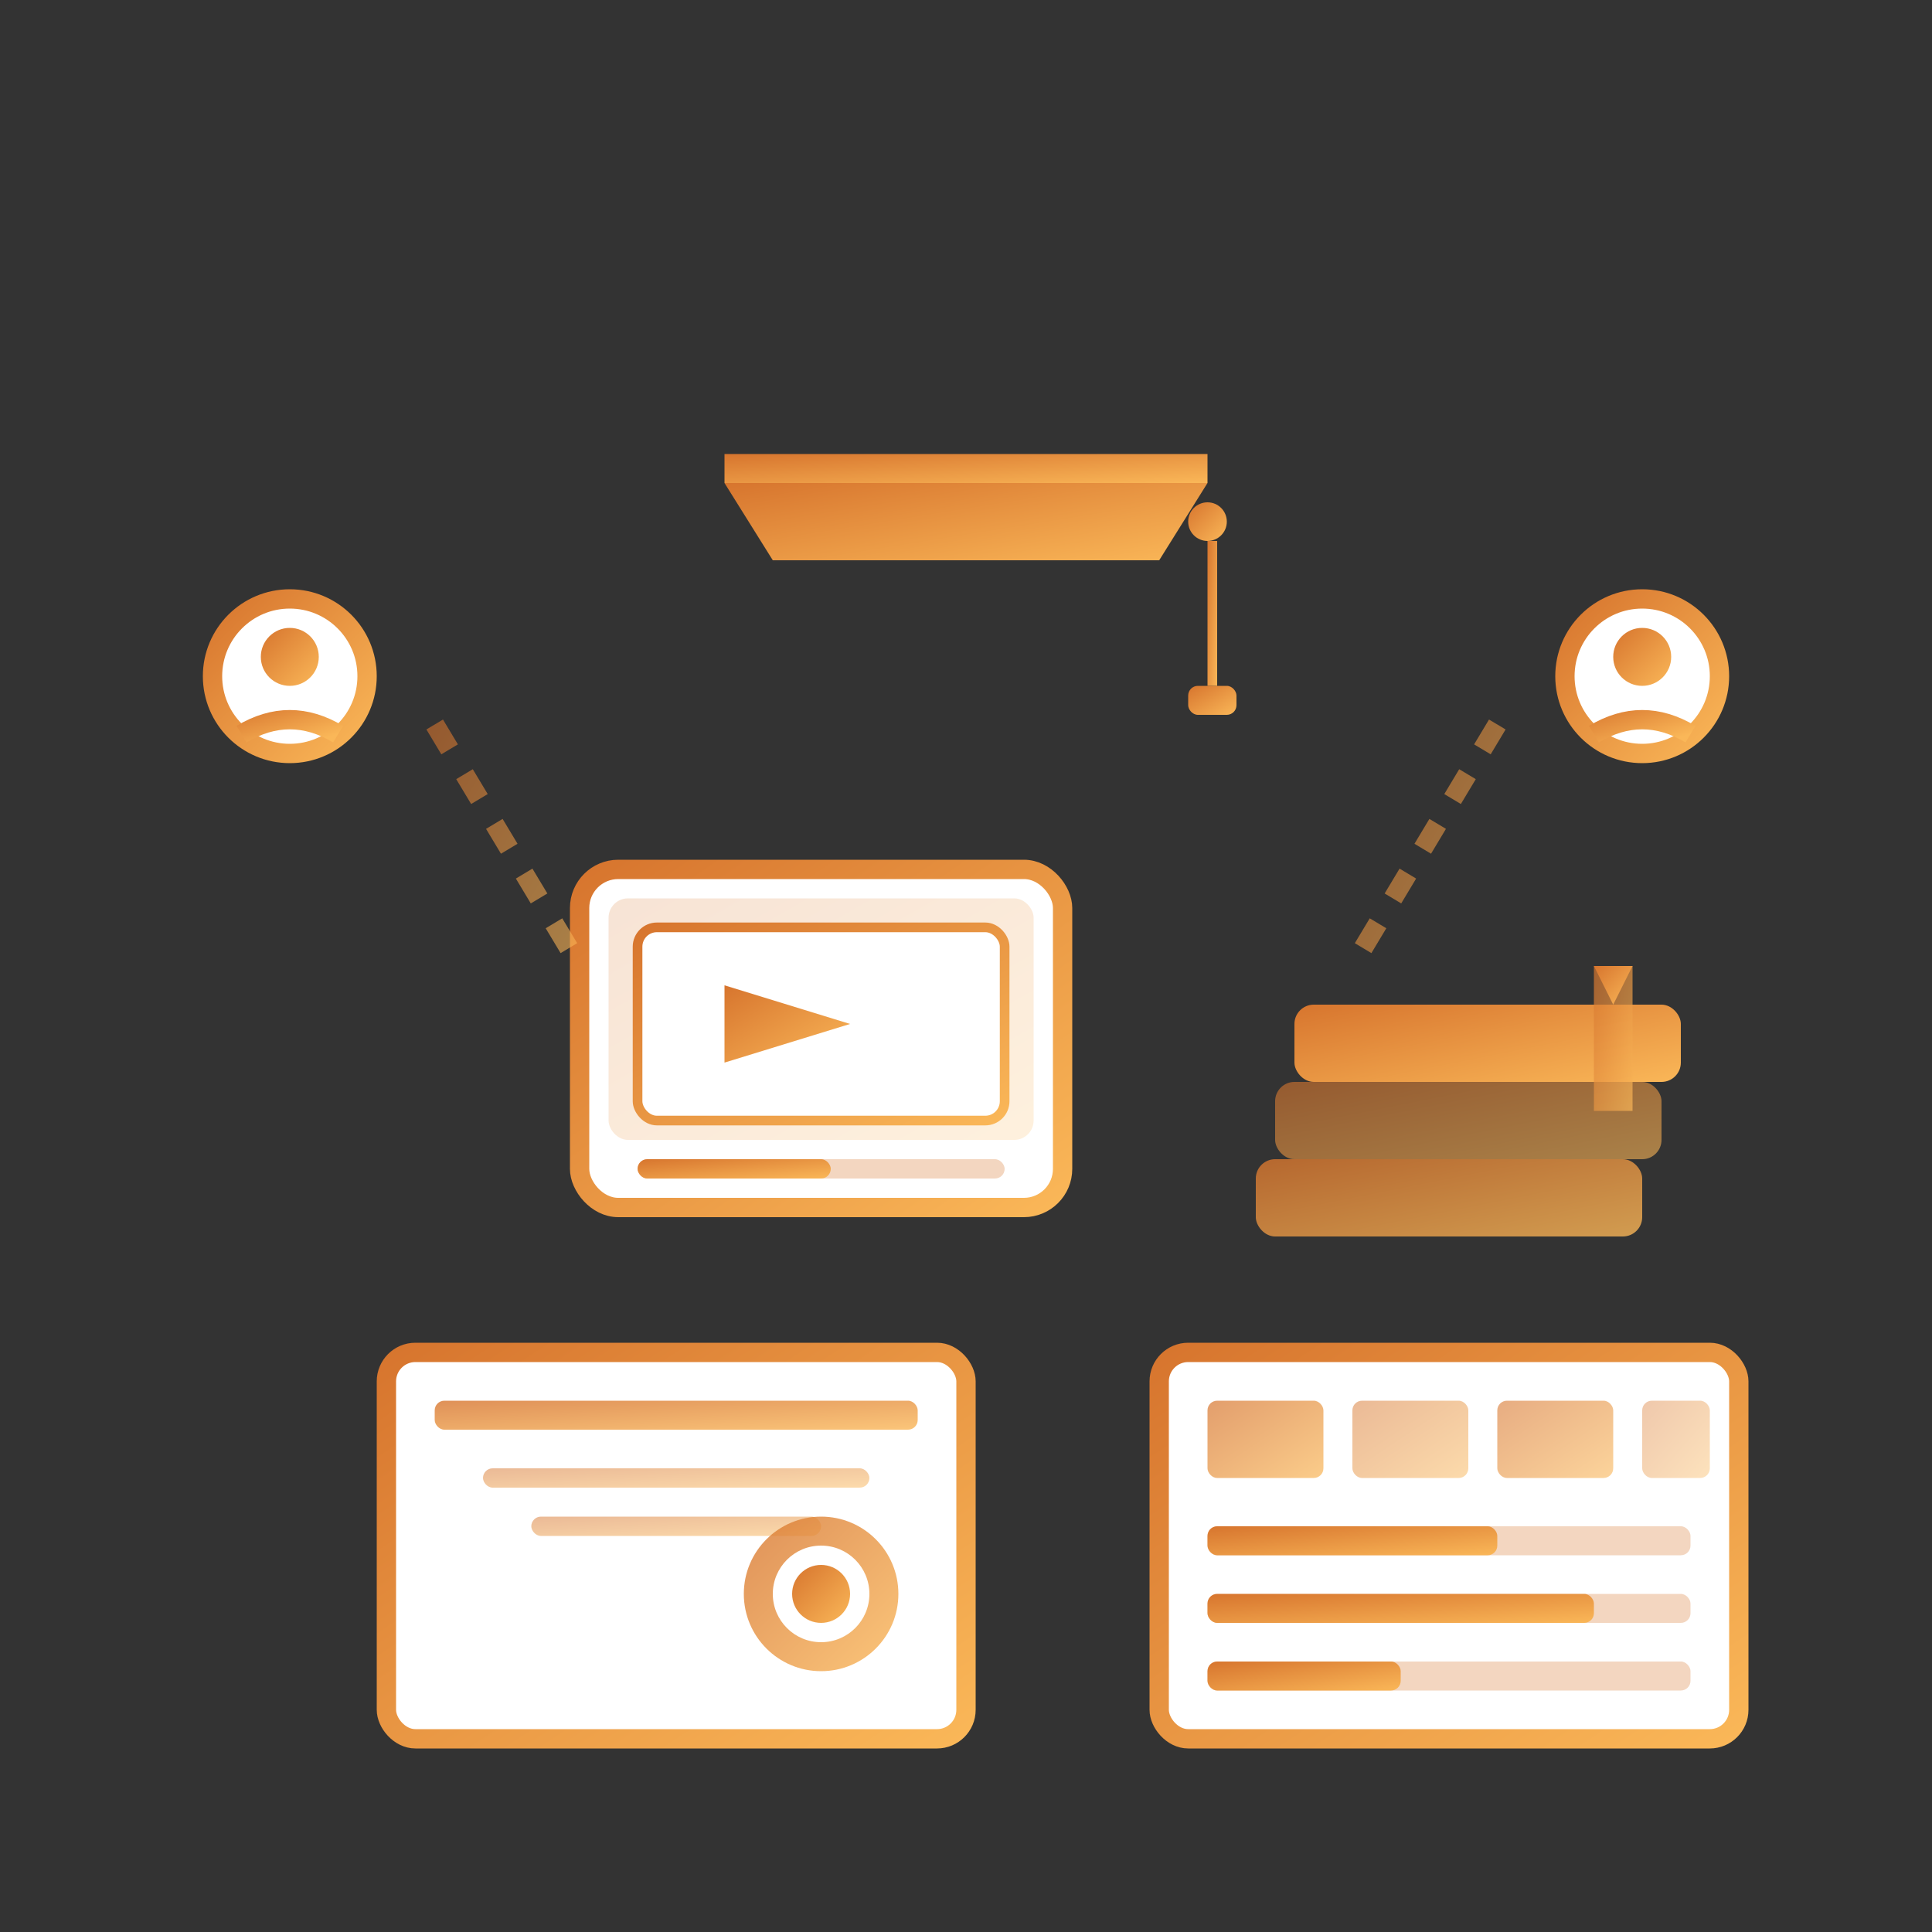 <svg width="200" height="200" viewBox="0 0 200 200" xmlns="http://www.w3.org/2000/svg">
  <rect x="0" y="0" width="200" height="200" fill="#333333" stroke="none"/>
  <defs>
    <linearGradient id="orangeGradient" x1="0%" y1="0%" x2="100%" y2="100%">
      <stop offset="0%" style="stop-color:#d7752e" />
      <stop offset="100%" style="stop-color:#fab758" />
    </linearGradient>
  </defs>

  <!-- Graduation cap -->
  <g transform="translate(100, 50)">
    <polygon points="-25,0 25,0 20,8 -20,8" fill="url(#orangeGradient)"/>
    <rect x="-25" y="-3" width="50" height="3" fill="url(#orangeGradient)"/>
    <circle cx="25" cy="4" r="2" fill="url(#orangeGradient)"/>
    <rect x="25" y="6" width="1" height="15" fill="url(#orangeGradient)"/>
    <rect x="23" y="21" width="5" height="3" rx="1" fill="url(#orangeGradient)"/>
  </g>

  <!-- E-learning tablet -->
  <g transform="translate(60, 90)">
    <rect x="0" y="0" width="50" height="35" rx="4" fill="white" stroke="url(#orangeGradient)" stroke-width="2"/>
    <rect x="3" y="3" width="44" height="25" rx="2" fill="url(#orangeGradient)" opacity="0.2"/>

    <!-- Video player -->
    <rect x="6" y="6" width="38" height="20" rx="2" fill="white" stroke="url(#orangeGradient)" stroke-width="1"/>
    <polygon points="15,12 15,20 28,16" fill="url(#orangeGradient)"/>

    <!-- Progress bar -->
    <rect x="6" y="30" width="38" height="2" rx="1" fill="rgba(215,117,46,0.3)"/>
    <rect x="6" y="30" width="20" height="2" rx="1" fill="url(#orangeGradient)"/>
  </g>

  <!-- Books stack -->
  <g transform="translate(130, 100)">
    <rect x="0" y="20" width="40" height="8" rx="2" fill="url(#orangeGradient)" opacity="0.8"/>
    <rect x="2" y="12" width="40" height="8" rx="2" fill="url(#orangeGradient)" opacity="0.6"/>
    <rect x="4" y="4" width="40" height="8" rx="2" fill="url(#orangeGradient)"/>

    <!-- Bookmark -->
    <rect x="35" y="0" width="4" height="15" fill="url(#orangeGradient)" opacity="0.7"/>
    <polygon points="35,0 39,0 37,4" fill="url(#orangeGradient)"/>
  </g>

  <!-- Online course certificate -->
  <g transform="translate(40, 140)">
    <rect x="0" y="0" width="60" height="40" rx="3" fill="white" stroke="url(#orangeGradient)" stroke-width="2"/>

    <!-- Certificate content -->
    <rect x="5" y="5" width="50" height="3" rx="1" fill="url(#orangeGradient)" opacity="0.8"/>
    <rect x="10" y="12" width="40" height="2" rx="1" fill="url(#orangeGradient)" opacity="0.5"/>
    <rect x="15" y="17" width="30" height="2" rx="1" fill="url(#orangeGradient)" opacity="0.5"/>

    <!-- Seal -->
    <circle cx="45" cy="25" r="8" fill="url(#orangeGradient)" opacity="0.8"/>
    <circle cx="45" cy="25" r="5" fill="white"/>
    <circle cx="45" cy="25" r="3" fill="url(#orangeGradient)"/>
  </g>

  <!-- Learning management system -->
  <g transform="translate(120, 140)">
    <rect x="0" y="0" width="60" height="40" rx="3" fill="white" stroke="url(#orangeGradient)" stroke-width="2"/>

    <!-- Dashboard grid -->
    <rect x="5" y="5" width="12" height="8" rx="1" fill="url(#orangeGradient)" opacity="0.7"/>
    <rect x="20" y="5" width="12" height="8" rx="1" fill="url(#orangeGradient)" opacity="0.5"/>
    <rect x="35" y="5" width="12" height="8" rx="1" fill="url(#orangeGradient)" opacity="0.6"/>
    <rect x="50" y="5" width="7" height="8" rx="1" fill="url(#orangeGradient)" opacity="0.4"/>

    <!-- Progress indicators -->
    <rect x="5" y="18" width="50" height="3" rx="1" fill="rgba(215,117,46,0.3)"/>
    <rect x="5" y="18" width="30" height="3" rx="1" fill="url(#orangeGradient)"/>

    <rect x="5" y="25" width="50" height="3" rx="1" fill="rgba(215,117,46,0.3)"/>
    <rect x="5" y="25" width="40" height="3" rx="1" fill="url(#orangeGradient)"/>

    <rect x="5" y="32" width="50" height="3" rx="1" fill="rgba(215,117,46,0.3)"/>
    <rect x="5" y="32" width="20" height="3" rx="1" fill="url(#orangeGradient)"/>
  </g>

  <!-- Student/user icons -->
  <g transform="translate(30, 70)">
    <circle cx="0" cy="0" r="8" fill="white" stroke="url(#orangeGradient)" stroke-width="2"/>
    <circle cx="0" cy="-2" r="3" fill="url(#orangeGradient)"/>
    <path d="M-5,6 Q0,3 5,6" stroke="url(#orangeGradient)" stroke-width="2" fill="none"/>
  </g>

  <g transform="translate(170, 70)">
    <circle cx="0" cy="0" r="8" fill="white" stroke="url(#orangeGradient)" stroke-width="2"/>
    <circle cx="0" cy="-2" r="3" fill="url(#orangeGradient)"/>
    <path d="M-5,6 Q0,3 5,6" stroke="url(#orangeGradient)" stroke-width="2" fill="none"/>
  </g>

  <!-- Connection lines -->
  <line x1="45" y1="75" x2="60" y2="100" stroke="url(#orangeGradient)" stroke-width="2" stroke-dasharray="3,3" opacity="0.6"/>
  <line x1="155" y1="75" x2="140" y2="100" stroke="url(#orangeGradient)" stroke-width="2" stroke-dasharray="3,3" opacity="0.6"/>
</svg>